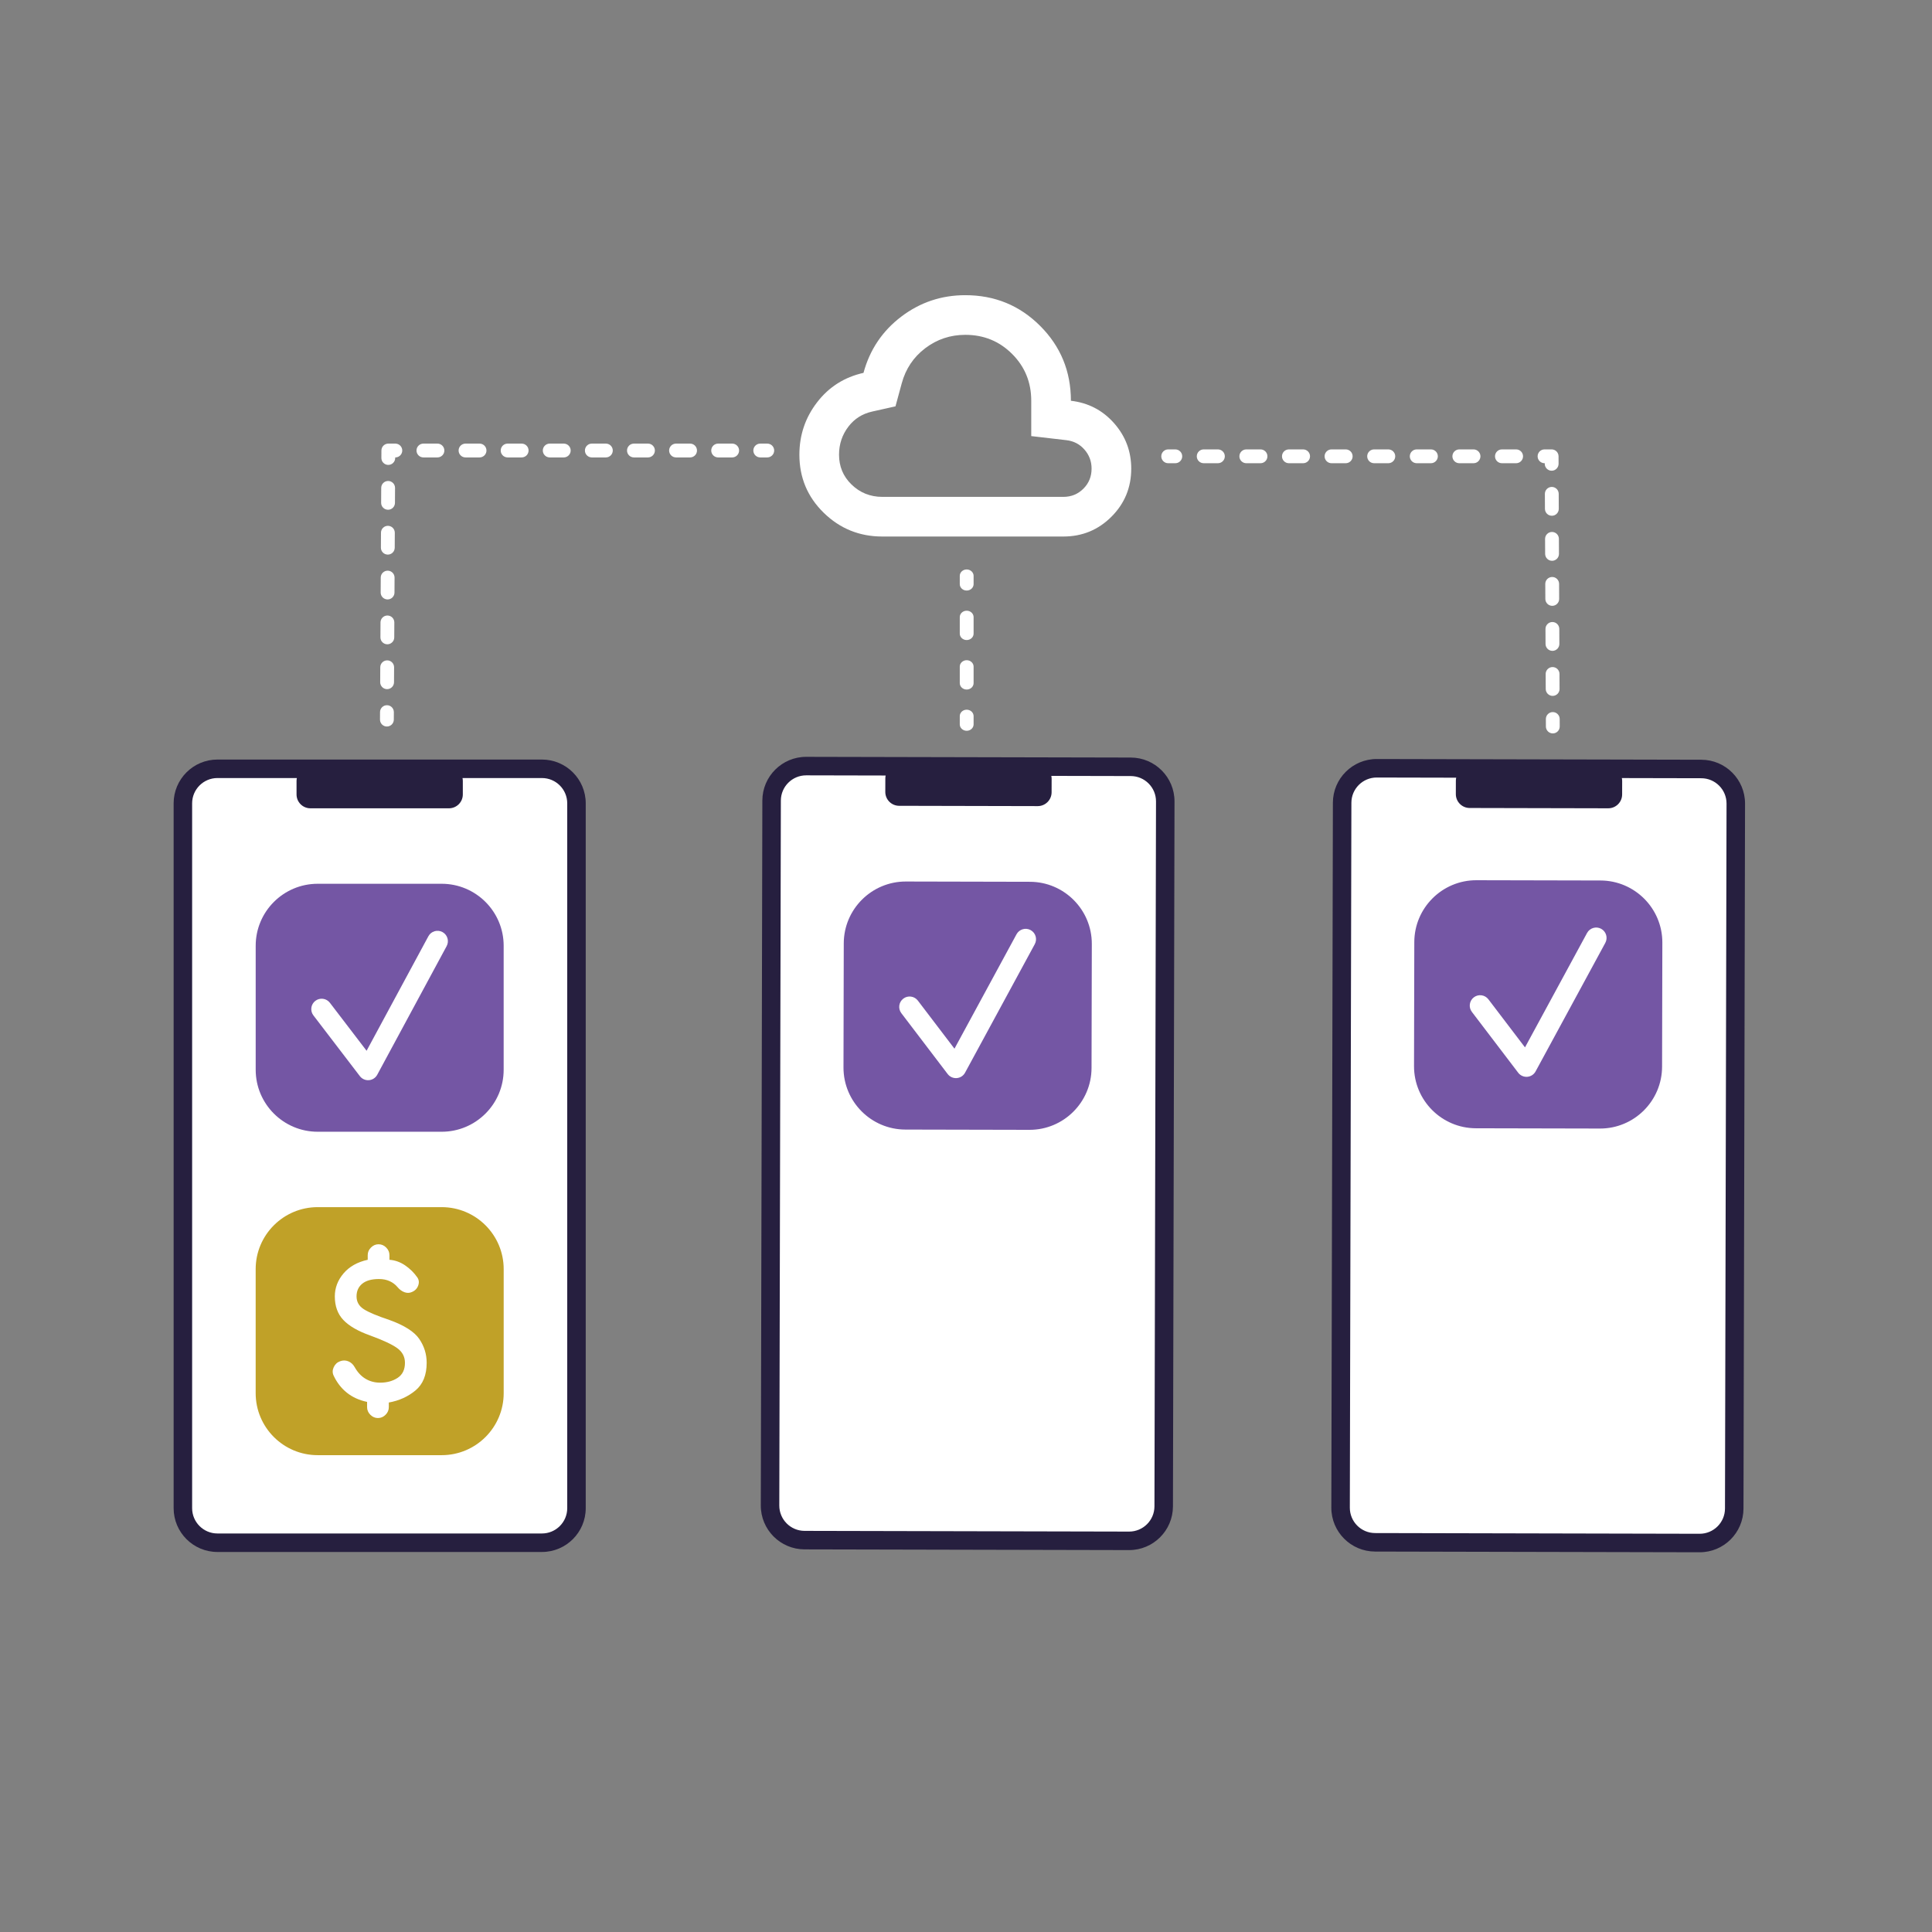 <svg xmlns="http://www.w3.org/2000/svg" xmlns:xlink="http://www.w3.org/1999/xlink" xmlns:serif="http://www.serif.com/" width="559px" height="559px" version="1.1" xml:space="preserve" style="fill-rule:evenodd;clip-rule:evenodd;stroke-linejoin:round;stroke-miterlimit:2;"><rect width="100%" height="100%" fill="#808080" stroke="none"/><rect id="Mode-2" serif:id="Mode 2" x="0" y="0" width="558.985" height="558.985" style="fill:none;"/><g><g><path d="M277.699,166.624c-0,-1.026 0.896,-1.858 2,-1.858c1.104,0 2,0.832 2,1.858l-0,2.386c-0,1.026 -0.896,1.858 -2,1.858c-1.104,-0 -2,-0.832 -2,-1.858l-0,-2.386Zm-0,11.934c-0,-1.025 0.896,-1.858 2,-1.858c1.104,0 2,0.833 2,1.858l-0,4.774c-0,1.025 -0.896,1.857 -2,1.857c-1.104,0 -2,-0.832 -2,-1.857l-0,-4.774Zm-0,14.321c-0,-1.025 0.896,-1.857 2,-1.857c1.104,-0 2,0.832 2,1.857l-0,4.774c-0,1.025 -0.896,1.857 -2,1.857c-1.104,0 -2,-0.832 -2,-1.857l-0,-4.774Zm-0,14.321c-0,-1.025 0.896,-1.857 2,-1.857c1.104,-0 2,0.832 2,1.857l-0,2.387c-0,1.025 -0.896,1.857 -2,1.857c-1.104,0 -2,-0.832 -2,-1.857l-0,-2.387Z" style="fill:#fff;"/><path d="M451.287,210.195c0.005,1.104 -0.888,2.004 -1.991,2.009c-1.104,0.005 -2.004,-0.887 -2.009,-1.991l-0.01,-2.172c-0.005,-1.104 0.888,-2.004 1.991,-2.009c1.104,-0.004 2.004,0.888 2.009,1.992l0.01,2.171Zm-0.048,-10.858c0.005,1.104 -0.887,2.004 -1.991,2.009c-1.104,0.005 -2.004,-0.887 -2.009,-1.991l-0.019,-4.344c-0.005,-1.103 0.887,-2.003 1.991,-2.008c1.104,-0.005 2.004,0.887 2.009,1.991l0.019,4.343Zm-0.057,-13.03c0.005,1.104 -0.887,2.004 -1.991,2.009c-1.104,0.005 -2.004,-0.887 -2.009,-1.991l-0.019,-4.343c-0.005,-1.104 0.887,-2.004 1.991,-2.009c1.104,-0.005 2.004,0.887 2.009,1.991l0.019,4.343Zm-0.057,-13.029c0.005,1.104 -0.888,2.004 -1.991,2.009c-1.104,0.004 -2.004,-0.888 -2.009,-1.992l-0.019,-4.343c-0.005,-1.104 0.887,-2.004 1.991,-2.009c1.104,-0.004 2.004,0.888 2.009,1.992l0.019,4.343Zm-0.057,-13.03c0.004,1.104 -0.888,2.004 -1.992,2.009c-1.103,0.005 -2.004,-0.888 -2.008,-1.991l-0.019,-4.344c-0.005,-1.103 0.887,-2.003 1.991,-2.008c1.104,-0.005 2.004,0.887 2.009,1.991l0.019,4.343Zm-0.058,-13.029c0.005,1.103 -0.887,2.004 -1.991,2.008c-1.104,0.005 -2.004,-0.887 -2.009,-1.991l-0.019,-4.343c-0.004,-1.104 0.888,-2.004 1.992,-2.009c1.103,-0.005 2.004,0.888 2.008,1.991l0.019,4.344Zm-0.057,-13.03c0.005,1.104 -0.887,2.004 -1.991,2.009c-1.104,0.005 -2.004,-0.888 -2.009,-1.992c0,0 -0.001,-0.18 -0.001,-0.18l-0.063,0c-1.104,0 -2,-0.896 -2,-2c0,-1.104 0.896,-2 2,-2l2.055,0c1.101,0 1.995,0.89 2,1.991l0.009,2.172Zm-12.282,-4.163c1.104,0 2,0.896 2,2c0,1.104 -0.896,2 -2,2l-4.109,0c-1.104,0 -2,-0.896 -2,-2c0,-1.104 0.896,-2 2,-2l4.109,0Zm-12.327,0c1.104,0 2,0.896 2,2c0,1.104 -0.896,2 -2,2l-4.109,0c-1.103,0 -2,-0.896 -2,-2c0,-1.104 0.897,-2 2,-2l4.109,0Zm-12.327,0c1.104,0 2,0.896 2,2c0,1.104 -0.896,2 -2,2l-4.108,0c-1.104,0 -2,-0.896 -2,-2c-0,-1.104 0.896,-2 2,-2l4.108,0Zm-12.326,0c1.103,0 2,0.896 2,2c-0,1.104 -0.897,2 -2,2l-4.109,0c-1.104,0 -2,-0.896 -2,-2c-0,-1.104 0.896,-2 2,-2l4.109,0Zm-12.327,0c1.104,0 2,0.896 2,2c-0,1.104 -0.896,2 -2,2l-4.109,0c-1.104,0 -2,-0.896 -2,-2c-0,-1.104 0.896,-2 2,-2l4.109,0Zm-12.327,0c1.104,0 2,0.896 2,2c-0,1.104 -0.896,2 -2,2l-4.109,0c-1.104,0 -2,-0.896 -2,-2c-0,-1.104 0.896,-2 2,-2l4.109,0Zm-12.327,0c1.104,0 2,0.896 2,2c0,1.104 -0.896,2 -2,2l-4.109,0c-1.104,0 -2,-0.896 -2,-2c0,-1.104 0.896,-2 2,-2l4.109,0Zm-12.327,0c1.104,0 2,0.896 2,2c0,1.104 -0.896,2 -2,2l-4.109,0c-1.104,0 -2,-0.896 -2,-2c0,-1.104 0.896,-2 2,-2l4.109,0Zm-12.327,0c1.104,0 2,0.896 2,2c0,1.104 -0.896,2 -2,2l-2.054,0c-1.104,0 -2,-0.896 -2,-2c-0,-1.104 0.896,-2 2,-2l2.054,0Z" style="fill:#fff;"/><path d="M222,128.351c1.104,0 2,0.897 2,2c0,1.104 -0.896,2 -2,2l-2.03,0c-1.104,0 -2,-0.896 -2,-2c-0,-1.103 0.896,-2 2,-2l2.03,0Zm-10.152,0c1.104,0 2,0.897 2,2c-0,1.104 -0.896,2 -2,2l-4.061,0c-1.104,0 -2,-0.896 -2,-2c0,-1.103 0.896,-2 2,-2l4.061,0Zm-12.183,0c1.104,0 2,0.897 2,2c0,1.104 -0.896,2 -2,2l-4.061,0c-1.104,0 -2,-0.896 -2,-2c0,-1.103 0.896,-2 2,-2l4.061,0Zm-12.183,0c1.104,0 2,0.897 2,2c0,1.104 -0.896,2 -2,2l-4.061,0c-1.103,0 -2,-0.896 -2,-2c0,-1.103 0.897,-2 2,-2l4.061,0Zm-12.182,0c1.103,0 2,0.897 2,2c-0,1.104 -0.897,2 -2,2l-4.061,0c-1.104,0 -2,-0.896 -2,-2c-0,-1.103 0.896,-2 2,-2l4.061,0Zm-12.183,0c1.104,0 2,0.897 2,2c-0,1.104 -0.896,2 -2,2l-4.061,0c-1.104,0 -2,-0.896 -2,-2c0,-1.103 0.896,-2 2,-2l4.061,0Zm-12.183,0c1.104,0 2,0.897 2,2c0,1.104 -0.896,2 -2,2l-4.061,0c-1.104,0 -2,-0.896 -2,-2c0,-1.103 0.896,-2 2,-2l4.061,0Zm-12.183,0c1.104,0 2,0.897 2,2c0,1.104 -0.896,2 -2,2l-4.061,0c-1.104,0 -2,-0.896 -2,-2c0,-1.103 0.896,-2 2,-2l4.061,0Zm-12.183,0c1.104,0 2,0.897 2,2c0,1.104 -0.896,2 -2,2l-4.06,0c-1.104,0 -2,-0.896 -2,-2c-0,-1.103 0.896,-2 2,-2l4.06,0Zm-12.182,0c1.103,0 2,0.897 2,2c-0,1.104 -0.897,2 -2,2l-0.041,0l-0.001,0.174c-0.006,1.103 -0.907,1.995 -2.011,1.989c-1.104,-0.006 -1.995,-0.907 -1.989,-2.01l0.011,-2.163c0.006,-1.101 0.9,-1.99 2,-1.99l2.031,0Zm-4.088,12.803c0.006,-1.103 0.907,-1.995 2.011,-1.989c1.103,0.006 1.995,0.907 1.989,2.01l-0.023,4.326c-0.006,1.104 -0.907,1.995 -2.01,1.989c-1.104,-0.005 -1.996,-0.906 -1.99,-2.01l0.023,-4.326Zm-0.068,12.977c0.005,-1.104 0.906,-1.996 2.01,-1.99c1.104,0.006 1.995,0.907 1.99,2.011l-0.023,4.325c-0.006,1.104 -0.907,1.996 -2.011,1.99c-1.104,-0.006 -1.995,-0.907 -1.989,-2.011l0.023,-4.325Zm-0.069,12.976c0.006,-1.104 0.907,-1.995 2.011,-1.989c1.103,0.005 1.995,0.906 1.989,2.01l-0.023,4.326c-0.006,1.103 -0.906,1.995 -2.01,1.989c-1.104,-0.006 -1.995,-0.907 -1.99,-2.011l0.023,-4.325Zm-0.068,12.976c0.006,-1.103 0.906,-1.995 2.01,-1.989c1.104,0.006 1.995,0.907 1.99,2.011l-0.023,4.325c-0.006,1.104 -0.907,1.995 -2.011,1.989c-1.104,-0.005 -1.995,-0.906 -1.989,-2.01l0.023,-4.326Zm-0.069,12.977c0.006,-1.104 0.907,-1.996 2.011,-1.99c1.104,0.006 1.995,0.907 1.989,2.011l-0.023,4.325c-0.005,1.104 -0.906,1.995 -2.01,1.99c-1.104,-0.006 -1.995,-0.907 -1.99,-2.011l0.023,-4.325Zm-0.068,12.976c0.006,-1.104 0.906,-1.995 2.01,-1.989c1.104,0.005 1.996,0.906 1.99,2.01l-0.012,2.163c-0.006,1.104 -0.906,1.995 -2.01,1.989c-1.104,-0.006 -1.995,-0.907 -1.99,-2.01l0.012,-2.163Z" style="fill:#fff;"/><g><path d="M169.474,232.439l0,203.932c0,6.995 -5.679,12.674 -12.674,12.674l-93.888,-0c-6.995,-0 -12.674,-5.679 -12.674,-12.674l-0,-203.932c-0,-6.995 5.679,-12.674 12.674,-12.674l93.888,-0c6.995,-0 12.674,5.679 12.674,12.674Z" style="fill:#261f3f;"/><path d="M85.893,225.117l-22.981,0c-4.041,0 -7.322,3.281 -7.322,7.322l0,203.932c0,4.041 3.281,7.321 7.322,7.321l93.888,0c4.041,0 7.321,-3.28 7.321,-7.321l0,-203.932c0,-4.041 -3.28,-7.322 -7.321,-7.322l-22.981,0c0.061,0.277 0.092,0.564 0.092,0.859l0,3.886c0,2.213 -1.797,4.01 -4.01,4.01l-40.09,0c-2.214,0 -4.011,-1.797 -4.011,-4.01l0,-3.886c0,-0.295 0.032,-0.582 0.093,-0.859Z" style="fill:#fff;"/><g><g><path d="M145.729,273.645l0,35.874c0,9.899 -8.037,17.937 -17.936,17.937l-35.874,-0c-9.899,-0 -17.937,-8.038 -17.937,-17.937l0,-35.874c0,-9.899 8.038,-17.936 17.937,-17.936l35.874,-0c9.899,-0 17.936,8.037 17.936,17.936Z" style="fill:#7456a4;"/><path d="M90.68,293.792c-1.007,-1.316 -0.756,-3.202 0.561,-4.209c1.316,-1.007 3.203,-0.755 4.209,0.561l10.618,13.883l17.879,-33.135c0.787,-1.458 2.61,-2.004 4.069,-1.217c1.458,0.787 2.003,2.61 1.216,4.069l-20.085,37.224c-0.483,0.896 -1.389,1.487 -2.405,1.567c-1.016,0.081 -2.003,-0.36 -2.622,-1.169l-13.44,-17.574Z" style="fill:#fff;"/></g></g><g><path d="M145.736,367.212l0,35.881c0,9.901 -8.039,17.94 -17.94,17.94l-35.88,-0c-9.902,-0 -17.94,-8.039 -17.94,-17.94l-0,-35.881c-0,-9.901 8.038,-17.94 17.94,-17.94l35.88,0c9.901,0 17.94,8.039 17.94,17.94Z" style="fill:#c0a128;"/><path d="M109.357,410.291c0.838,-0 1.571,-0.314 2.199,-0.943c0.629,-0.628 0.943,-1.361 0.943,-2.199l-0,-1.347c2.993,-0.539 5.566,-1.706 7.721,-3.501c2.155,-1.796 3.232,-4.46 3.232,-7.991c0,-2.514 -0.718,-4.818 -2.155,-6.913c-1.436,-2.095 -4.309,-3.92 -8.618,-5.477c-3.592,-1.197 -6.076,-2.244 -7.452,-3.142c-1.377,-0.898 -2.065,-2.125 -2.065,-3.681c-0,-1.556 0.553,-2.783 1.661,-3.681c1.107,-0.898 2.708,-1.346 4.803,-1.346c1.197,-0 2.244,0.209 3.142,0.628c0.898,0.419 1.646,0.988 2.245,1.706c0.598,0.718 1.272,1.212 2.02,1.481c0.748,0.27 1.451,0.255 2.11,-0.045c0.897,-0.359 1.511,-0.972 1.84,-1.84c0.329,-0.868 0.255,-1.661 -0.224,-2.379c-0.958,-1.377 -2.14,-2.544 -3.547,-3.502c-1.406,-0.957 -2.917,-1.496 -4.533,-1.616l-0,-1.346c-0,-0.838 -0.315,-1.572 -0.943,-2.2c-0.629,-0.629 -1.362,-0.943 -2.2,-0.943c-0.838,0 -1.571,0.314 -2.199,0.943c-0.629,0.628 -0.943,1.362 -0.943,2.2l-0,1.346c-2.993,0.659 -5.327,1.975 -7.003,3.951c-1.676,1.975 -2.514,4.189 -2.514,6.643c0,2.813 0.823,5.088 2.469,6.823c1.646,1.736 4.235,3.233 7.766,4.489c3.771,1.377 6.389,2.604 7.856,3.681c1.466,1.078 2.2,2.484 2.2,4.22c-0,1.975 -0.704,3.427 -2.11,4.354c-1.407,0.928 -3.098,1.392 -5.073,1.392c-1.556,0 -2.963,-0.374 -4.22,-1.122c-1.256,-0.748 -2.304,-1.871 -3.142,-3.367c-0.479,-0.838 -1.107,-1.407 -1.885,-1.706c-0.778,-0.299 -1.556,-0.299 -2.334,0c-0.838,0.299 -1.452,0.868 -1.841,1.706c-0.389,0.838 -0.404,1.646 -0.045,2.424c0.958,2.035 2.245,3.696 3.861,4.983c1.616,1.287 3.561,2.17 5.835,2.648l0,1.527c0,0.838 0.315,1.571 0.943,2.199c0.629,0.629 1.362,0.943 2.2,0.943Z" style="fill:#fff;"/></g></g><g><path d="M339.829,231.892l-0.45,203.959c-0.015,6.996 -5.708,12.663 -12.704,12.648l-93.9,-0.207c-6.996,-0.016 -12.663,-5.708 -12.648,-12.704l0.45,-203.959c0.015,-6.996 5.708,-12.663 12.704,-12.648l93.9,0.207c6.996,0.016 12.663,5.708 12.648,12.704Z" style="fill:#261f3f;"/><path d="M256.253,224.385l-22.984,-0.05c-4.041,-0.009 -7.33,3.265 -7.339,7.306l-0.45,203.959c-0.008,4.041 3.265,7.329 7.307,7.338l93.9,0.207c4.042,0.009 7.33,-3.265 7.339,-7.306l0.45,-203.958c0.009,-4.042 -3.265,-7.33 -7.307,-7.339l-22.984,-0.051c0.06,0.277 0.091,0.564 0.091,0.859l-0.009,3.887c-0.005,2.213 -1.806,4.007 -4.019,4.002l-40.096,-0.089c-2.214,-0.005 -4.007,-1.806 -4.002,-4.019l0.009,-3.887c0,-0.295 0.033,-0.582 0.094,-0.859Z" style="fill:#fff;"/><g><g><path d="M315.903,273.117l-0.08,35.885c-0.021,9.902 -8.079,17.924 -17.982,17.902l-35.885,-0.079c-9.902,-0.022 -17.924,-8.079 -17.902,-17.982l0.079,-35.885c0.022,-9.902 8.079,-17.924 17.982,-17.903l35.885,0.08c9.902,0.021 17.924,8.079 17.903,17.982Z" style="fill:#7456a4;"/><path d="M260.791,293.149c-1.004,-1.319 -0.749,-3.206 0.571,-4.21c1.319,-1.004 3.205,-0.748 4.209,0.571l10.591,13.911l17.957,-33.107c0.791,-1.457 2.616,-1.998 4.073,-1.208c1.457,0.791 1.999,2.616 1.208,4.073l-20.173,37.191c-0.486,0.896 -1.394,1.485 -2.41,1.563c-1.016,0.078 -2.003,-0.365 -2.621,-1.176l-13.405,-17.608Z" style="fill:#fff;"/></g></g></g><g><path d="M504.906,232.524l-0.45,203.958c-0.015,6.996 -5.708,12.664 -12.704,12.648l-93.9,-0.207c-6.996,-0.015 -12.664,-5.708 -12.648,-12.704l0.45,-203.958c0.015,-6.996 5.708,-12.664 12.704,-12.648l93.9,0.207c6.996,0.015 12.663,5.708 12.648,12.704Z" style="fill:#261f3f;"/><path d="M421.33,225.017l-22.984,-0.051c-4.042,-0.009 -7.33,3.265 -7.339,7.307l-0.45,203.958c-0.009,4.041 3.265,7.33 7.307,7.339l93.9,0.207c4.041,0.009 7.33,-3.265 7.339,-7.307l0.449,-203.958c0.009,-4.042 -3.264,-7.33 -7.306,-7.339l-22.984,-0.05c0.06,0.276 0.091,0.564 0.091,0.858l-0.009,3.887c-0.005,2.214 -1.806,4.007 -4.019,4.002l-40.096,-0.088c-2.214,-0.005 -4.007,-1.806 -4.002,-4.02l0.008,-3.887c0.001,-0.294 0.034,-0.582 0.095,-0.858Z" style="fill:#fff;"/><g><g><path d="M480.979,272.742l-0.079,35.885c-0.022,9.903 -8.079,17.925 -17.982,17.903l-35.885,-0.079c-9.902,-0.022 -17.924,-8.079 -17.903,-17.982l0.08,-35.885c0.021,-9.903 8.079,-17.925 17.982,-17.903l35.884,0.079c9.903,0.022 17.925,8.08 17.903,17.982Z" style="fill:#7456a4;"/><path d="M425.868,292.775c-1.004,-1.32 -0.749,-3.206 0.57,-4.21c1.32,-1.004 3.206,-0.749 4.21,0.571l10.59,13.911l17.958,-33.107c0.791,-1.457 2.615,-1.998 4.073,-1.208c1.457,0.791 1.998,2.615 1.208,4.073l-20.173,37.191c-0.486,0.896 -1.394,1.484 -2.41,1.563c-1.017,0.078 -2.003,-0.365 -2.621,-1.176l-13.405,-17.608Z" style="fill:#fff;"/></g></g></g><path d="M255.297,155.237c-6.619,0 -12.275,-2.291 -16.966,-6.874c-4.692,-4.582 -7.038,-10.183 -7.038,-16.802c0,-5.674 1.709,-10.729 5.128,-15.166c3.419,-4.438 7.892,-7.274 13.421,-8.511c1.818,-6.692 5.455,-12.111 10.911,-16.257c5.455,-4.146 11.638,-6.219 18.548,-6.219c8.511,-0 15.73,2.964 21.658,8.892c5.928,5.928 8.893,13.148 8.893,21.658c5.019,0.582 9.183,2.746 12.493,6.492c3.309,3.746 4.964,8.129 4.964,13.148c0,5.455 -1.909,10.092 -5.728,13.911c-3.819,3.819 -8.456,5.728 -13.912,5.728l-52.372,0Zm0,-11.473l52.372,0c2.272,0 4.209,-0.778 5.799,-2.367c1.59,-1.59 2.368,-3.528 2.368,-5.799c0,-2.119 -0.692,-3.971 -2.089,-5.552c-1.38,-1.562 -3.124,-2.449 -5.217,-2.691l-10.151,-1.177l-0,-10.22c-0,-5.319 -1.827,-9.841 -5.532,-13.546c-3.705,-3.704 -8.227,-5.532 -13.546,-5.532c-4.323,0 -8.194,1.287 -11.606,3.881c-3.397,2.582 -5.65,5.965 -6.782,10.132l-1.814,6.677l-6.753,1.51c-2.813,0.629 -5.097,2.059 -6.837,4.317c-1.839,2.387 -2.743,5.112 -2.743,8.164c-0,3.383 1.183,6.253 3.581,8.595c2.473,2.416 5.461,3.608 8.95,3.608Z" style="fill:#fff;"/></g></g></svg>
